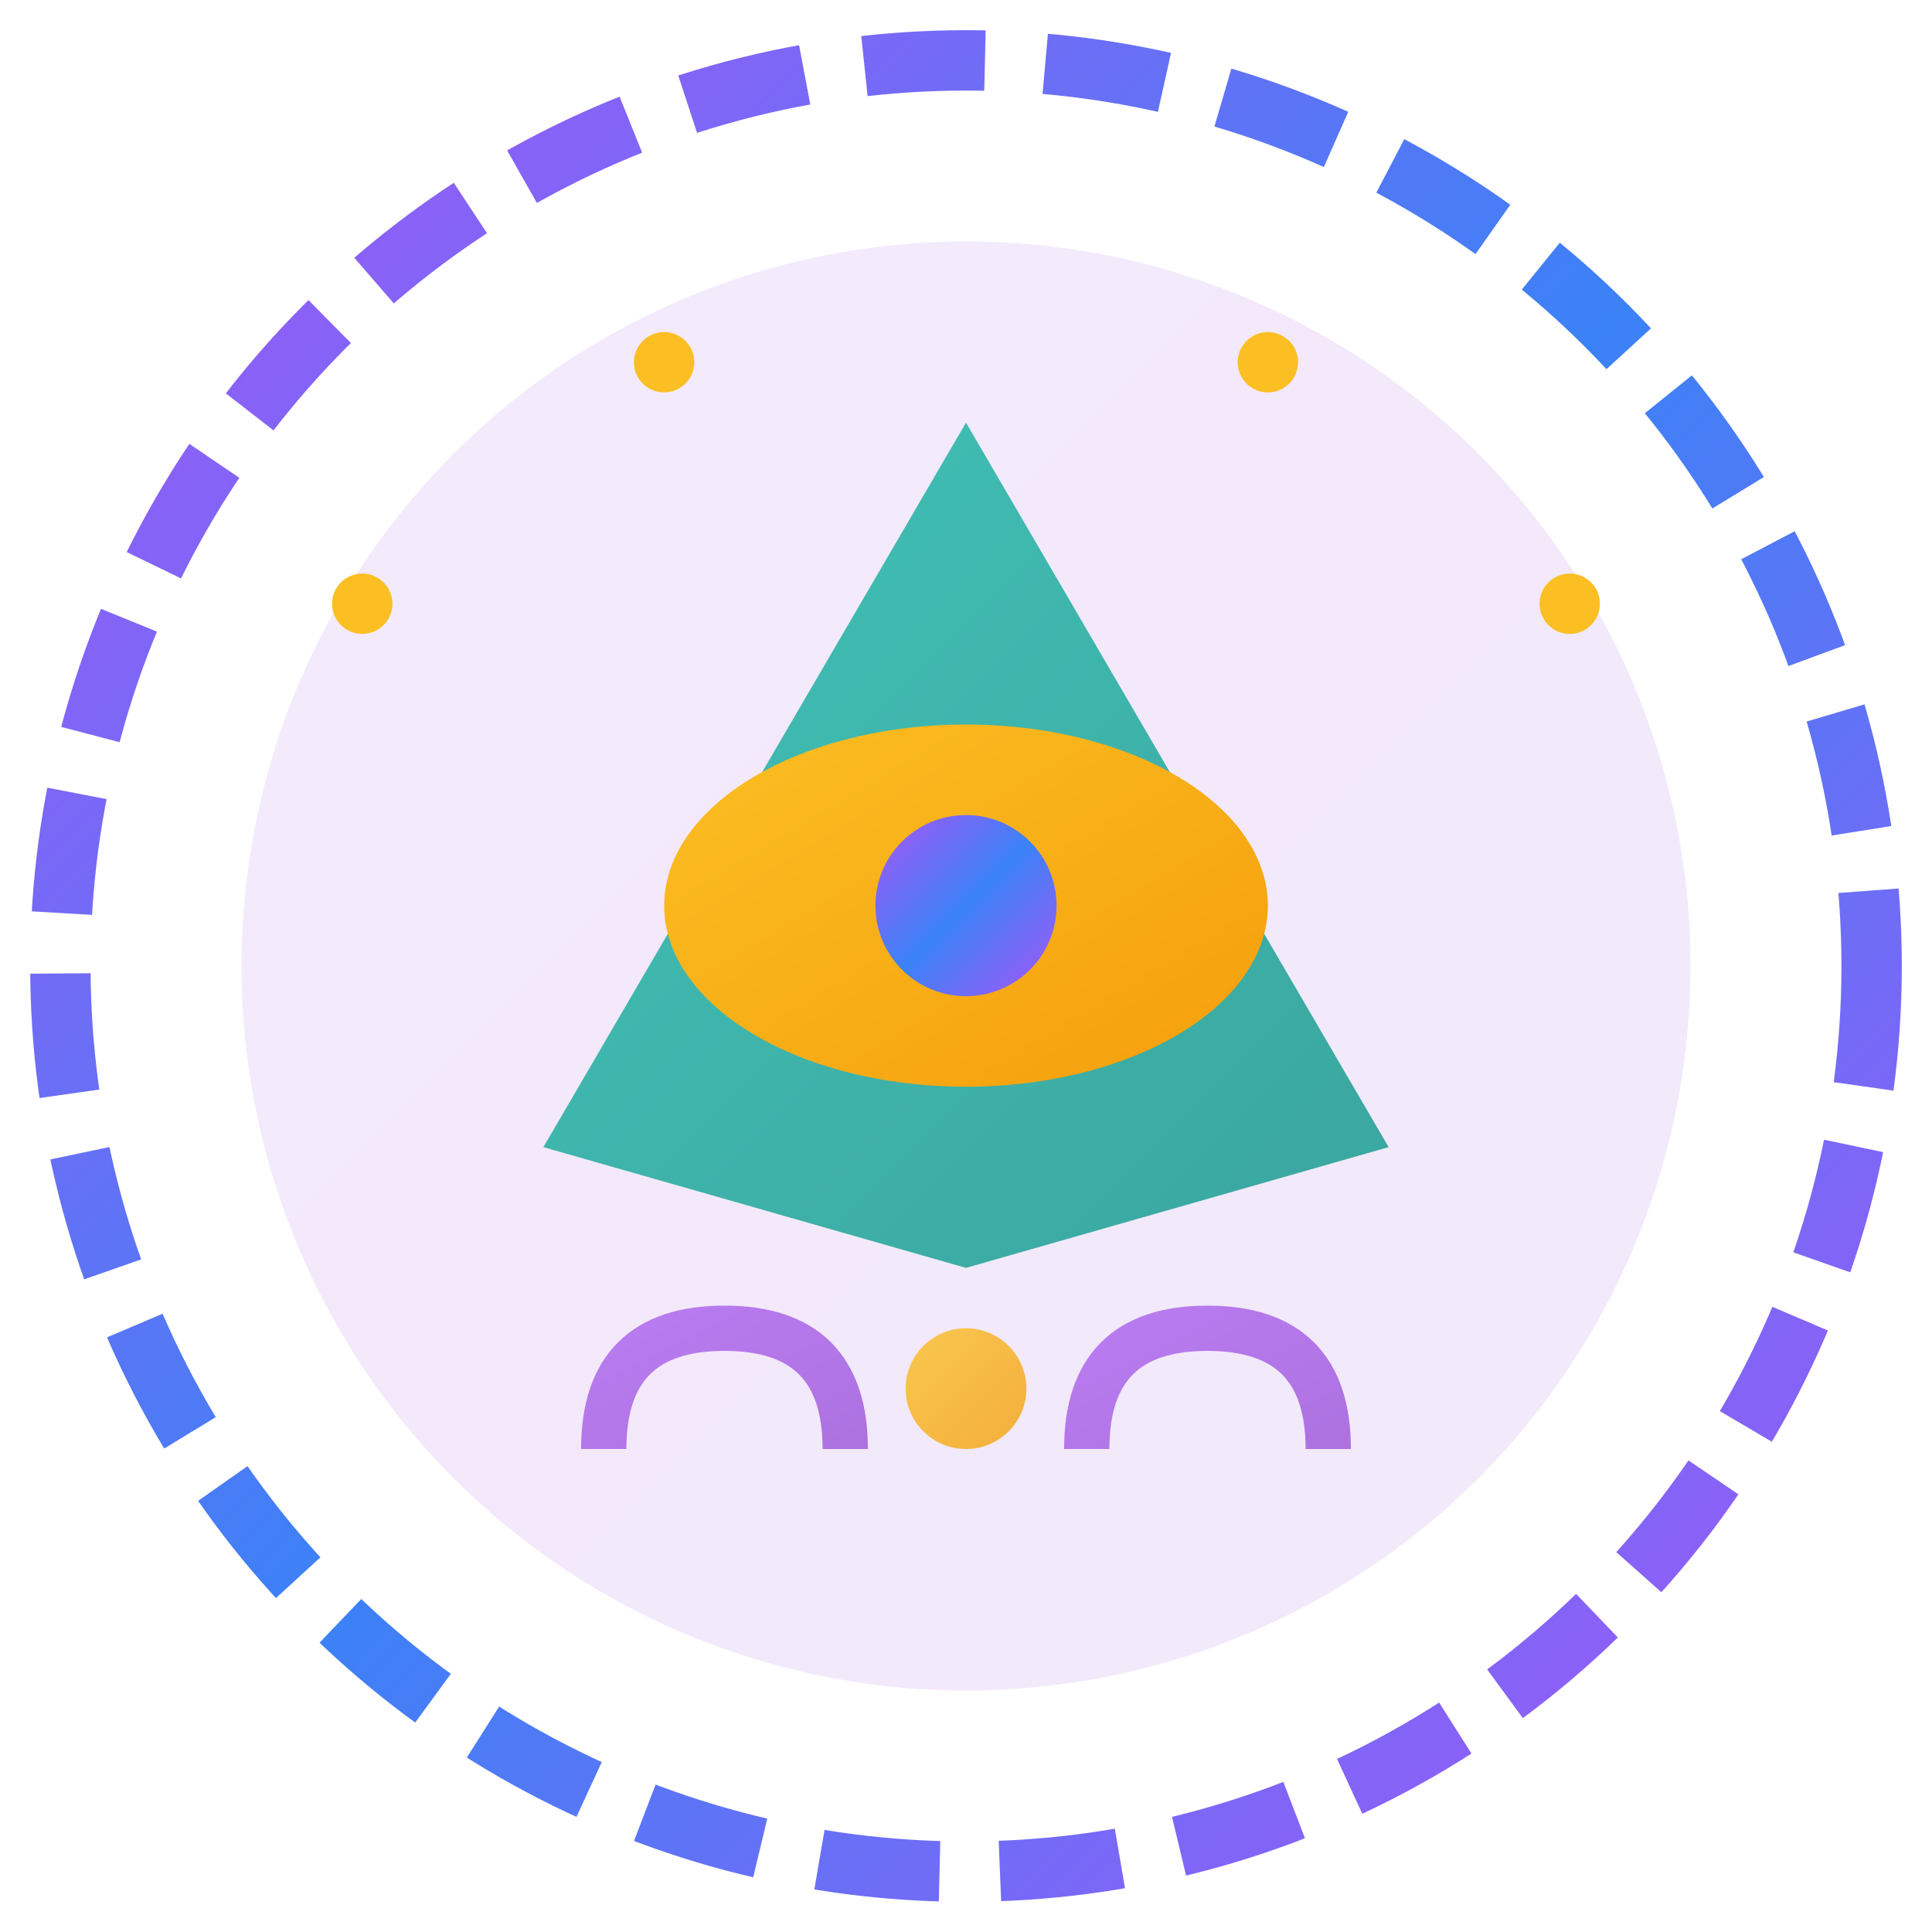 <svg width="32" height="32" viewBox="0 0 64 64" fill="none" xmlns="http://www.w3.org/2000/svg">
  <!-- Outer Circle - Cosmic Ring -->
  <circle cx="32" cy="32" r="30" stroke="url(#cosmic-gradient)" stroke-width="2" stroke-dasharray="4 2"/>
  
  <!-- Inner Circle - Mystic Core -->
  <circle cx="32" cy="32" r="24" fill="url(#mystic-gradient)" opacity="0.1"/>
  
  <!-- Eye of Providence / Third Eye -->
  <path d="M32 14 L46 38 L32 42 L18 38 Z" fill="url(#ethereal-gradient)" opacity="0.8"/>
  
  <!-- Inner Eye -->
  <ellipse cx="32" cy="30" rx="10" ry="6" fill="url(#celestial-gradient)"/>
  
  <!-- Pupil -->
  <circle cx="32" cy="30" r="3" fill="url(#cosmic-gradient)"/>
  
  <!-- Moon Phases -->
  <path d="M20 48 Q20 44 24 44 T28 48" fill="none" stroke="url(#mystic-gradient)" stroke-width="1.5" opacity="0.6"/>
  <circle cx="32" cy="46" r="2" fill="url(#celestial-gradient)" opacity="0.8"/>
  <path d="M36 48 Q36 44 40 44 T44 48" fill="none" stroke="url(#mystic-gradient)" stroke-width="1.5" opacity="0.6"/>
  
  <!-- Stars -->
  <circle cx="12" cy="20" r="1" fill="#fbbf24"/>
  <circle cx="52" cy="20" r="1" fill="#fbbf24"/>
  <circle cx="22" cy="12" r="1" fill="#fbbf24"/>
  <circle cx="42" cy="12" r="1" fill="#fbbf24"/>
  
  <!-- Gradients -->
  <defs>
    <linearGradient id="cosmic-gradient" x1="0%" y1="0%" x2="100%" y2="100%">
      <stop offset="0%" stop-color="#a855f7"/>
      <stop offset="50%" stop-color="#3b82f6"/>
      <stop offset="100%" stop-color="#a855f7"/>
    </linearGradient>
    
    <linearGradient id="mystic-gradient" x1="0%" y1="0%" x2="100%" y2="100%">
      <stop offset="0%" stop-color="#9333ea"/>
      <stop offset="100%" stop-color="#7e22ce"/>
    </linearGradient>
    
    <linearGradient id="ethereal-gradient" x1="0%" y1="0%" x2="100%" y2="100%">
      <stop offset="0%" stop-color="#14b8a6"/>
      <stop offset="100%" stop-color="#0d9488"/>
    </linearGradient>
    
    <linearGradient id="celestial-gradient" x1="0%" y1="0%" x2="100%" y2="100%">
      <stop offset="0%" stop-color="#fbbf24"/>
      <stop offset="100%" stop-color="#f59e0b"/>
    </linearGradient>
  </defs>
</svg>
